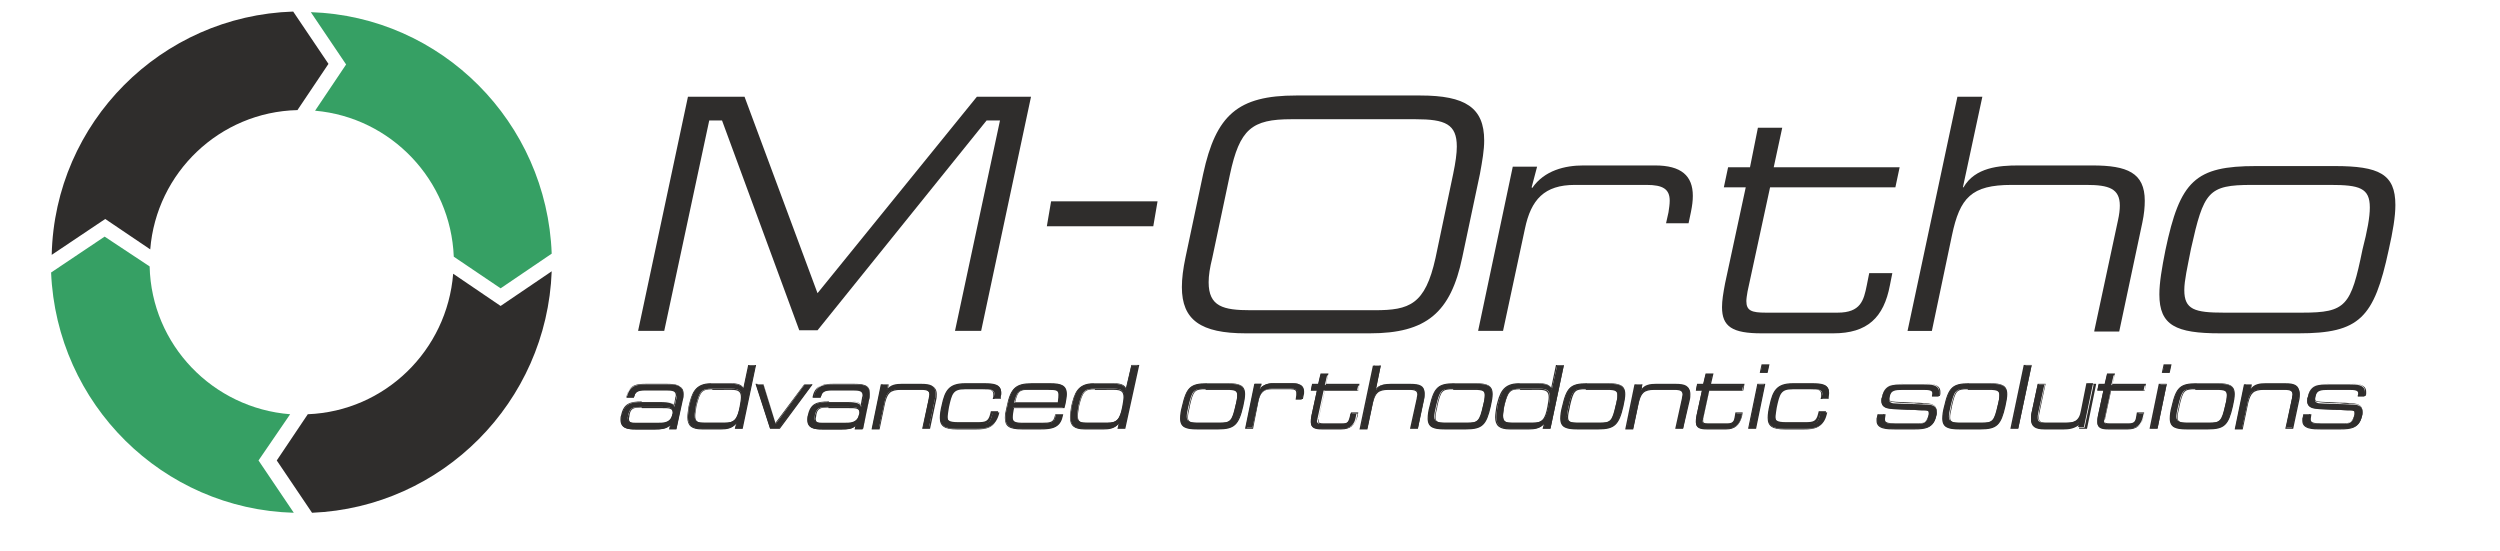<?xml version="1.0" encoding="utf-8"?>
<!-- Generator: Adobe Illustrator 22.0.1, SVG Export Plug-In . SVG Version: 6.00 Build 0)  -->
<svg version="1.1" id="Слой_1" xmlns="http://www.w3.org/2000/svg" xmlns:xlink="http://www.w3.org/1999/xlink" x="0px" y="0px"
	 width="411px" height="90.6px" viewBox="0 0 411 90.6" style="enable-background:new 0 0 411 90.6;" xml:space="preserve">
<style type="text/css">
	.st0{clip-path:url(#SVGID_2_);fill-rule:evenodd;clip-rule:evenodd;fill:#36A064;}
	.st1{clip-path:url(#SVGID_2_);fill-rule:evenodd;clip-rule:evenodd;fill:#2F2D2C;}
	.st2{clip-path:url(#SVGID_2_);fill:#2F2D2C;}
</style>
<g>
	<defs>
		<rect id="SVGID_1_" x="-15.8" y="-55.2" width="433.8" height="196.5"/>
	</defs>
	<clipPath id="SVGID_2_">
		<use xlink:href="#SVGID_1_"  style="overflow:visible;"/>
	</clipPath>
	<path class="st0" d="M47.7,68.1C35,67.1,24.9,56.7,24.6,43.8l-7.4-4.9l-8.8,5.9c0.9,21.6,18.3,38.9,39.9,39.5l-5.8-8.6L47.7,68.1z
		 M90.7,41.7l-8.4,5.7l-7.7-5.2c-0.5-12.6-10.3-22.9-22.8-24l5.1-7.6l-5.8-8.6C72.6,2.7,89.9,20.1,90.7,41.7"/>
	<path class="st1" d="M82.3,50.3L74.5,45c-1,12.6-11.2,22.6-23.9,23.1l-5.1,7.6l5.8,8.6c21.4-0.9,38.6-18.2,39.4-39.7L82.3,50.3z
		 M48.9,18.1c-12.8,0.3-23.2,10.3-24.2,22.9l-7.4-5l-8.8,5.9C9,20.1,26.5,2.6,48.2,1.9l5.8,8.6L48.9,18.1z"/>
	<path class="st2" d="M110.1,70.4l0.2-0.7l0,0c-0.6,0.8-1.7,0.9-2.6,0.9h-3.2c-1.4,0-2.4-0.2-2.4-1.5c0-0.2,0-0.4,0.1-0.7
		c0.4-2,1.5-2.3,3.3-2.3h3.2c0.7,0,2.1,0.1,2.1,0.7h0.1l0.3-1.3c0-0.2,0.1-0.4,0.1-0.5c0-0.8-0.6-0.9-1.7-0.9h-3.2
		c-0.9,0-1.9,0-2.1,1l-0.1,0.2h-1.1l0-0.1c0.4-1.9,1.7-2,3.3-2h3.2c1.6,0,2.7,0.1,2.7,1.6c0,0.2,0,0.5-0.1,0.8l-1,4.9H110.1z
		 M110.6,67.8c0-0.9-0.7-0.9-1.9-0.9h-0.1h-3.2c-1.3,0-1.8,0.1-2.1,1.2c0,0.2-0.1,0.4-0.1,0.6c0,0.8,0.6,0.8,1.6,0.8h3.2
		c1.1,0,2.2,0,2.5-1.3C110.6,68.1,110.6,67.9,110.6,67.8"/>
	<path class="st2" d="M107.7,70.6h-3.2c-1.2,0-2.5-0.1-2.5-1.6c0-0.2,0-0.5,0.1-0.7c0.4-2,1.5-2.3,3.4-2.3h3.2c1.2,0,2,0.2,2.1,0.6
		l0.2-1.1c0-0.2,0.1-0.3,0.1-0.5c0-0.7-0.5-0.8-1.6-0.8h-3.2c-0.9,0-1.8,0-2,0.9l-0.1,0.3H103l0-0.2c0.4-1.9,1.7-2,3.4-2h3.2
		c1.5,0,2.8,0.1,2.8,1.6c0,0.3,0,0.5-0.1,0.8l-1.1,5H110l0.1-0.6C109.5,70.6,108.5,70.6,107.7,70.6 M105.5,66.1
		c-1.9,0-2.8,0.3-3.2,2.2c-0.1,0.3-0.1,0.5-0.1,0.7c0,1.2,0.9,1.4,2.3,1.4h3.2c1,0,1.9-0.1,2.5-0.8l0.1-0.1l0.1,0.1l-0.2,0.7h0.9
		l1-4.9c0.1-0.3,0.1-0.6,0.1-0.8c0-1.4-1.2-1.5-2.7-1.5h-3.2c-1.6,0-2.8,0.1-3.2,1.9l0,0.1h1l0-0.2c0.2-1.1,1.3-1.1,2.2-1.1h3.2
		c1,0,1.8,0.1,1.8,1c0,0.2,0,0.3-0.1,0.5l-0.3,1.4h-0.2v-0.1c0-0.4-0.7-0.6-2-0.6H105.5z M108.1,69.7h-3.2c-1,0-1.7,0-1.7-0.9
		c0-0.2,0-0.3,0.1-0.6c0.3-1.2,0.8-1.3,2.2-1.3h3.3c1.1,0,2,0,2,1c0,0.1,0,0.3-0.1,0.4l0,0C110.3,69.7,109.1,69.7,108.1,69.7
		 M105.5,67c-1.3,0-1.8,0.1-2,1.2c0,0.3-0.1,0.5-0.1,0.6c0,0.7,0.4,0.8,1.5,0.8h3.2c1,0,2.1,0,2.4-1.3l0,0c0-0.2,0.1-0.3,0.1-0.4
		c0-0.8-0.6-0.8-1.8-0.8H105.5z"/>
	<path class="st2" d="M120.9,70.4l0.2-0.9l0,0c-0.6,0.9-1.6,1-2.5,1h-3.2c-1.8,0-2.3-0.7-2.3-1.9c0-0.5,0.1-1.1,0.2-1.8
		c0.5-2.2,1-3.7,3.6-3.7h3.2c0.8,0,2,0.1,2.1,1h0l0.9-4h1.1L122,70.4H120.9z M121.9,65.2c0-0.9-0.4-1.3-1.6-1.3h-3.2
		c-1.7,0-2.1,0.3-2.7,2.8c-0.1,0.7-0.2,1.2-0.2,1.6c0,1.1,0.5,1.2,1.7,1.2h3.2c1.7,0,2.1-0.6,2.6-2.8
		C121.8,66.2,121.9,65.7,121.9,65.2"/>
	<path class="st2" d="M118.6,70.6h-3.2c-1.7,0-2.4-0.6-2.4-2c0-0.5,0.1-1.1,0.2-1.8c0.5-2.1,1-3.8,3.7-3.8h3.2c0.5,0,1.8,0,2.1,0.8
		l0.8-3.8h1.3l-2.2,10.5h-1.3l0.2-0.8C120.3,70.5,119.4,70.6,118.6,70.6 M116.9,63.2c-2.6,0-3.1,1.6-3.6,3.6
		c-0.1,0.7-0.2,1.3-0.2,1.8c0,1.3,0.7,1.8,2.2,1.8h3.2c0.9,0,1.8-0.1,2.5-1l0.1-0.1l0.1,0.1l-0.2,0.9h0.9l2.2-10.2h-0.9l-0.9,4h-0.2
		l0-0.1c-0.1-0.6-0.7-0.9-2-0.9H116.9z M119.1,69.7h-3.2c-1.2,0-1.7-0.2-1.7-1.3c0-0.4,0.1-0.9,0.2-1.6c0.6-2.6,1.1-2.9,2.7-2.9h3.2
		c1.2,0,1.7,0.4,1.7,1.4c0,0.4-0.1,0.9-0.2,1.6C121.3,69.1,120.8,69.7,119.1,69.7 M117.1,64c-1.6,0-2,0.3-2.6,2.8
		c-0.1,0.7-0.2,1.2-0.2,1.6c0,1,0.5,1.1,1.6,1.1h3.2c1.6,0,2.1-0.5,2.5-2.7c0.1-0.6,0.2-1.1,0.2-1.5c0-0.9-0.4-1.2-1.5-1.2H117.1z"
		/>
	<polygon class="st2" points="128.1,70.4 126.6,70.4 124.3,63.2 125.5,63.2 127.5,69.6 127.6,69.6 132.3,63.2 133.5,63.2 	"/>
	<path class="st2" d="M128.2,70.5h-1.6l-2.4-7.4h1.3l0,0.1l2,6.3l4.7-6.3h1.4L128.2,70.5z M126.7,70.3h1.4l5.2-7.1h-1l-4.7,6.4h-0.1
		l0-0.1l-2-6.4h-1L126.7,70.3z"/>
	<path class="st2" d="M140.8,70.4l0.2-0.7l0,0c-0.6,0.8-1.7,0.9-2.6,0.9h-3.2c-1.4,0-2.4-0.2-2.4-1.5c0-0.2,0-0.4,0.1-0.7
		c0.4-2,1.5-2.3,3.3-2.3h3.2c0.7,0,2.1,0.1,2.1,0.7h0.1l0.3-1.3c0-0.2,0.1-0.4,0.1-0.5c0-0.8-0.6-0.9-1.7-0.9h-3.2
		c-0.9,0-1.9,0-2.1,1l-0.1,0.2h-1.1l0-0.1c0.4-1.9,1.7-2,3.3-2h3.2c1.6,0,2.7,0.1,2.7,1.6c0,0.2,0,0.5-0.1,0.8l-1,4.9H140.8z
		 M141.3,67.8c0-0.9-0.7-0.9-1.9-0.9h-0.1h-3.2c-1.3,0-1.8,0.1-2.1,1.2c0,0.2-0.1,0.4-0.1,0.6c0,0.8,0.6,0.8,1.6,0.8h3.2
		c1.1,0,2.2,0,2.5-1.3C141.3,68.1,141.3,67.9,141.3,67.8"/>
	<path class="st2" d="M138.4,70.6h-3.2c-1.2,0-2.5-0.1-2.5-1.6c0-0.2,0-0.5,0.1-0.7c0.4-2,1.5-2.3,3.4-2.3h3.2c1.2,0,2,0.2,2.1,0.6
		l0.2-1.1c0-0.2,0.1-0.3,0.1-0.5c0-0.7-0.5-0.8-1.6-0.8h-3.2c-0.9,0-1.8,0-2,0.9l-0.1,0.3h-1.3l0-0.2c0.4-1.9,1.7-2,3.4-2h3.2
		c1.5,0,2.8,0.1,2.8,1.6c0,0.3,0,0.5-0.1,0.8l-1.1,5h-1.3l0.1-0.6C140.2,70.6,139.2,70.6,138.4,70.6 M136.3,66.1
		c-1.9,0-2.8,0.3-3.2,2.2c-0.1,0.3-0.1,0.5-0.1,0.7c0,1.2,0.9,1.4,2.3,1.4h3.2c1,0,1.9-0.1,2.5-0.8l0.1-0.1l0.1,0.1l-0.2,0.7h0.9
		l1-4.9c0.1-0.3,0.1-0.6,0.1-0.8c0-1.4-1.2-1.5-2.7-1.5h-3.2c-1.6,0-2.8,0.1-3.2,1.9l0,0.1h1l0-0.2c0.2-1.1,1.3-1.1,2.2-1.1h3.2
		c1,0,1.8,0.1,1.8,1c0,0.2,0,0.3-0.1,0.5l-0.3,1.4h-0.2v-0.1c0-0.4-0.7-0.6-2-0.6H136.3z M138.8,69.7h-3.2c-1,0-1.7,0-1.7-0.9
		c0-0.2,0-0.3,0.1-0.6c0.3-1.2,0.8-1.3,2.2-1.3h3.3c1.1,0,2,0,2,1c0,0.1,0,0.3-0.1,0.4l0,0C141,69.7,139.8,69.7,138.8,69.7
		 M136.2,67c-1.3,0-1.8,0.1-2,1.2c0,0.3-0.1,0.5-0.1,0.6c0,0.7,0.4,0.8,1.5,0.8h3.2c1,0,2.1,0,2.4-1.3l0,0c0-0.2,0.1-0.3,0.1-0.4
		c0-0.8-0.6-0.8-1.8-0.8H136.2z"/>
	<path class="st2" d="M151.7,70.4l1-4.9c0-0.3,0.1-0.5,0.1-0.6c0-0.8-0.5-0.9-1.5-0.9h-3.3c-1.8,0-2.3,0.6-2.6,2.2l-0.9,4.2h-1.1
		l1.5-7.2h1.1l-0.2,0.9h0c0.5-0.9,1.6-1,2.4-1h3.3c1.5,0,2.3,0.3,2.3,1.6c0,0.3,0,0.6-0.1,0.9l-1,4.8H151.7z"/>
	<path class="st2" d="M152.9,70.5h-1.3l1.1-5c0-0.2,0.1-0.4,0.1-0.6c0-0.6-0.3-0.8-1.4-0.8h-3.3c-1.8,0-2.2,0.6-2.6,2.2l-0.9,4.3
		h-1.3l0-0.1l1.5-7.3h1.3l-0.1,0.7c0.6-0.6,1.5-0.7,2.3-0.7h3.3c1.4,0,2.4,0.3,2.4,1.6c0,0.3,0,0.6-0.1,1L152.9,70.5z M151.8,70.3
		h0.9l1-4.7c0.1-0.3,0.1-0.6,0.1-0.9c0-1.1-0.6-1.5-2.2-1.5h-3.3c-0.9,0-1.9,0.1-2.4,0.9l0,0h-0.1l0-0.1l0.2-0.8h-0.9l-1.5,7.1h0.9
		l0.9-4.1c0.3-1.6,0.8-2.3,2.7-2.3h3.3c1,0,1.6,0.2,1.6,1c0,0.2,0,0.4-0.1,0.6L151.8,70.3z"/>
	<path class="st2" d="M160.5,70.5h-3.2c-2.1,0-2.7-0.6-2.7-1.8c0-0.6,0.1-1.2,0.3-2.1c0.5-2.4,1.2-3.5,3.8-3.5h3.2
		c1.5,0,2.7,0.1,2.7,1.5c0,0.2,0,0.4-0.1,0.7l0,0.2h-1.1l0-0.2c0-0.2,0.1-0.4,0.1-0.5c0-0.8-0.7-0.8-1.7-0.8h-3.2
		c-1.9,0-2.1,0.7-2.6,3c-0.1,0.7-0.2,1.2-0.2,1.6c0,0.8,0.4,1.1,1.9,1.1h3.2c1.4,0,1.9-0.1,2.2-1.5l0.1-0.4h1.1l-0.1,0.4
		C163.6,70.2,162.2,70.5,160.5,70.5"/>
	<path class="st2" d="M160.5,70.6h-3.2c-2,0-2.8-0.5-2.8-1.9c0-0.6,0.1-1.3,0.3-2.1c0.5-2.4,1.2-3.6,3.8-3.6h3.2
		c1.5,0,2.8,0.1,2.8,1.6c0,0.2,0,0.4-0.1,0.7l0,0.3h-1.3l0.1-0.4c0-0.1,0-0.3,0-0.4c0-0.7-0.5-0.8-1.7-0.8h-3.2
		c-1.8,0-2,0.6-2.5,2.9c-0.1,0.6-0.2,1.2-0.2,1.5c0,0.7,0.3,1,1.8,1h3.2c1.3,0,1.8-0.1,2.1-1.4l0.1-0.4h1.2l-0.1,0.5
		C163.7,70.4,162.1,70.6,160.5,70.6 M158.7,63.2c-2.5,0-3.2,1.1-3.7,3.5c-0.2,0.8-0.3,1.5-0.3,2.1c0,1.2,0.7,1.7,2.6,1.7h3.2
		c1.9,0,3.1-0.4,3.5-2.2l0.1-0.3h-0.9l-0.1,0.3c-0.3,1.4-0.9,1.5-2.3,1.5h-3.2c-1.5,0-2-0.3-2-1.2c0-0.4,0.1-0.9,0.2-1.6
		c0.5-2.3,0.6-3,2.7-3h3.2c1,0,1.8,0,1.8,0.9c0,0.1,0,0.3,0,0.4l0,0.2h0.9l0-0.1c0.1-0.3,0.1-0.5,0.1-0.7c0-1.2-0.9-1.5-2.7-1.5
		H158.7z"/>
	<path class="st2" d="M171.1,70.5H168c-2,0-2.7-0.5-2.7-1.8c0-0.5,0.1-1.1,0.3-1.9c0.6-3,1.4-3.7,4-3.7h3.1c1.8,0,2.6,0.3,2.6,1.7
		c0,0.4-0.1,0.9-0.2,1.5l-0.2,0.7h-8.3c-0.1,0.7-0.2,1.2-0.2,1.6c0,0.8,0.5,1,1.8,1h3.1c1.5,0,2-0.1,2.2-1.1l0.1-0.3h1.1l-0.1,0.3
		C174.2,70.4,172.7,70.5,171.1,70.5 M174.1,64.9c0-0.8-0.4-0.9-1.7-0.9h-3.1c-2,0-2.1,0.5-2.6,2.2h7.2
		C174.1,65.6,174.1,65.2,174.1,64.9"/>
	<path class="st2" d="M171.1,70.6H168c-2.1,0-2.8-0.5-2.8-1.9c0-0.5,0.1-1.1,0.3-1.9c0.6-3,1.5-3.8,4.1-3.8h3.1
		c1.7,0,2.7,0.3,2.7,1.8c0,0.4-0.1,0.9-0.2,1.5l-0.2,0.8h-8.3c-0.1,0.6-0.2,1.1-0.2,1.5c0,0.7,0.3,0.9,1.7,0.9h3.1
		c1.4,0,1.9-0.1,2.1-1.1l0.1-0.3h1.3l-0.1,0.4C174.3,70.4,172.8,70.6,171.1,70.6 M169.6,63.2c-2.6,0-3.3,0.7-4,3.6
		c-0.1,0.8-0.3,1.4-0.3,1.9c0,1.3,0.7,1.7,2.6,1.7h3.1c1.7,0,3-0.1,3.4-1.9l0-0.2h-0.9l0,0.2c-0.2,1.1-0.8,1.2-2.3,1.2h-3.1
		c-1.3,0-1.9-0.1-1.9-1c0-0.4,0.1-0.9,0.2-1.6l0-0.1h8.3l0.1-0.7c0.1-0.7,0.2-1.1,0.2-1.5c0-1.2-0.6-1.6-2.5-1.6H169.6z M174.1,66.2
		h-7.3l0-0.1c0.4-1.7,0.7-2.2,2.7-2.2h3.1c1.2,0,1.7,0,1.7,1C174.2,65.1,174.2,65.5,174.1,66.2L174.1,66.2z M166.9,66.1h7
		c0.1-0.6,0.1-0.9,0.1-1.2c0-0.7-0.3-0.8-1.6-0.8h-3.1C167.5,64,167.3,64.5,166.9,66.1"/>
	<path class="st2" d="M183.8,70.4l0.2-0.9l0,0c-0.6,0.9-1.6,1-2.5,1h-3.2c-1.8,0-2.3-0.7-2.3-1.9c0-0.5,0.1-1.1,0.2-1.8
		c0.5-2.2,1-3.7,3.6-3.7h3.2c0.8,0,2,0.1,2.1,1h0l0.9-4h1.1l-2.2,10.3H183.8z M184.8,65.2c0-0.9-0.4-1.3-1.6-1.3H180
		c-1.7,0-2.1,0.3-2.7,2.8c-0.1,0.7-0.2,1.2-0.2,1.6c0,1.1,0.5,1.2,1.7,1.2h3.2c1.7,0,2.1-0.6,2.6-2.8
		C184.7,66.2,184.8,65.7,184.8,65.2"/>
	<path class="st2" d="M181.5,70.6h-3.2c-1.7,0-2.4-0.6-2.4-2c0-0.5,0.1-1.1,0.2-1.8c0.5-2.1,1-3.8,3.7-3.8h3.2c0.5,0,1.8,0,2.1,0.8
		L186,60h1.3L185,70.5h-1.3l0.2-0.8C183.2,70.5,182.3,70.6,181.5,70.6 M179.8,63.2c-2.6,0-3.1,1.6-3.6,3.6c-0.1,0.7-0.2,1.3-0.2,1.8
		c0,1.3,0.7,1.8,2.2,1.8h3.2c0.9,0,1.8-0.1,2.5-1l0.1-0.1l0.1,0.1l-0.2,0.9h0.9l2.2-10.2h-0.9l-0.9,4h-0.2l0-0.1
		c-0.1-0.6-0.7-0.9-2-0.9H179.8z M182,69.7h-3.2c-1.2,0-1.7-0.2-1.7-1.3c0-0.4,0.1-0.9,0.2-1.6c0.6-2.6,1.1-2.9,2.7-2.9h3.2
		c1.2,0,1.7,0.4,1.7,1.4c0,0.4-0.1,0.9-0.2,1.6C184.2,69.1,183.7,69.7,182,69.7 M180,64c-1.6,0-2,0.3-2.6,2.8
		c-0.1,0.7-0.2,1.2-0.2,1.6c0,1,0.5,1.1,1.6,1.1h3.2c1.6,0,2.1-0.5,2.5-2.7c0.1-0.6,0.2-1.1,0.2-1.5c0-0.9-0.4-1.2-1.5-1.2H180z"/>
	<path class="st2" d="M200.3,70.5h-3.5c-2,0-2.7-0.3-2.7-1.7c0-0.5,0.1-1.1,0.3-2c0.7-3.1,1.3-3.7,4-3.7h3.5c2,0,2.7,0.3,2.7,1.7
		c0,0.5-0.1,1.2-0.3,2C203.6,69.8,202.9,70.5,200.3,70.5 M203.4,64.9c0-0.8-0.5-1-1.8-1h-3.5c-1.9,0-2.1,0.3-2.7,2.8
		c-0.2,0.8-0.3,1.4-0.3,1.8c0,0.8,0.5,1,1.8,1h3.5c1.9,0,2.1-0.3,2.7-2.8C203.3,66,203.4,65.4,203.4,64.9"/>
	<path class="st2" d="M200.3,70.6h-3.5c-1.8,0-2.8-0.3-2.8-1.8c0-0.6,0.1-1.3,0.3-2c0.7-3.1,1.4-3.8,4.1-3.8h3.5
		c1.8,0,2.8,0.3,2.8,1.8c0,0.5-0.1,1.1-0.3,2C203.7,69.9,202.9,70.6,200.3,70.6 M198.4,63.2c-2.6,0-3.3,0.6-3.9,3.6
		c-0.1,0.7-0.3,1.4-0.3,1.9c0,1.3,0.6,1.6,2.6,1.6h3.5c2.6,0,3.3-0.6,3.9-3.6c0.2-0.9,0.3-1.5,0.3-2c0-1.3-0.6-1.6-2.6-1.6H198.4z
		 M200.4,69.7H197c-1.2,0-1.8-0.1-1.8-1.1c0-0.4,0.1-1,0.3-1.8l0-0.1c0.6-2.5,0.8-2.9,2.8-2.9h3.5c1.2,0,1.8,0.1,1.8,1.1
		c0,0.4-0.1,1-0.3,1.9C202.7,69.3,202.5,69.7,200.4,69.7 M198.2,64c-1.8,0-2,0.2-2.6,2.8l0,0.1c-0.2,0.8-0.3,1.3-0.3,1.7
		c0,0.7,0.3,0.9,1.7,0.9h3.5c1.8,0,2.1-0.2,2.6-2.7c0.2-0.8,0.3-1.4,0.3-1.8c0-0.7-0.3-0.9-1.7-0.9H198.2z"/>
	<path class="st2" d="M213.1,65.6l0.1-0.5c0-0.2,0.1-0.4,0.1-0.5c0-0.5-0.3-0.7-1-0.7h-3.2c-1.4,0-1.9,0.7-2.2,1.9l-1,4.5h-1.1
		l1.5-7.2h1.1l-0.3,0.9l0,0c0.5-0.8,1.4-1,2.3-1h3.2c1.1,0,1.7,0.4,1.7,1.4c0,0.2,0,0.4-0.1,0.7l-0.1,0.5H213.1z"/>
	<path class="st2" d="M206,70.5h-1.3l0-0.1l1.5-7.3h1.2l-0.2,0.7c0.5-0.5,1.2-0.8,2.1-0.8h3.2c1.2,0,1.7,0.5,1.7,1.4
		c0,0.2,0,0.4-0.1,0.7l-0.1,0.6H213l0.1-0.7c0-0.2,0-0.3,0-0.4c0-0.4-0.2-0.6-0.9-0.6h-3.2c-1.2,0-1.8,0.5-2.1,1.9L206,70.5z
		 M205,70.3h0.9l0.9-4.4c0.3-1.4,1-2,2.3-2h3.2c0.6,0,1.1,0.1,1.1,0.8c0,0.1,0,0.3,0,0.4l0,0.1l-0.1,0.4h0.9l0.1-0.5
		c0.1-0.3,0.1-0.5,0.1-0.7c0-0.9-0.5-1.3-1.6-1.3h-3.2c-1,0-1.8,0.3-2.2,1l0,0.1l-0.2-0.1l0.2-0.9h-0.9L205,70.3z"/>
	<path class="st2" d="M220.5,70.5h-3.2c-1.3,0-1.8-0.3-1.8-1.1c0-0.3,0-0.6,0.1-1l0.9-4.2h-1l0.2-0.9h1l0.4-1.7h1.1l-0.4,1.7h5.5
		l-0.2,0.9h-5.5l-1,4.6c0,0.2-0.1,0.3-0.1,0.4c0,0.4,0.3,0.5,0.9,0.5h3.2c1,0,1.1-0.5,1.3-1.2l0.1-0.5h1l-0.1,0.5
		C222.7,69.8,222,70.5,220.5,70.5"/>
	<path class="st2" d="M220.5,70.6h-3.2c-1.1,0-1.8-0.2-1.8-1.2c0-0.3,0-0.6,0.1-1.1l0.9-4.1h-1l0.2-1.1h1l0.4-1.7h1.3l-0.4,1.7h5.5
		l-0.2,1.1h-5.5l-1,4.6c0,0.1,0,0.3,0,0.4c0,0.3,0.1,0.4,0.8,0.4h3.2c1,0,1.1-0.5,1.2-1.2l0.1-0.6h1.2l-0.1,0.6
		C222.8,69.9,222,70.6,220.5,70.6 M215.8,64h1l-0.9,4.3c-0.1,0.4-0.1,0.7-0.1,1c0,0.8,0.4,1.1,1.7,1.1h3.2c1.4,0,2.2-0.6,2.4-2
		l0.1-0.4h-0.9l-0.1,0.5c-0.1,0.7-0.3,1.3-1.4,1.3h-3.2c-0.6,0-0.9-0.1-0.9-0.6c0-0.1,0-0.2,0.1-0.4l0-0.1l1-4.6h5.5l0.1-0.7h-5.5
		l0.4-1.7h-0.9l-0.4,1.7h-1L215.8,64z"/>
	<path class="st2" d="M232,70.4l1-4.9c0-0.3,0.1-0.5,0.1-0.6c0-0.8-0.5-0.9-1.5-0.9h-3.3c-1.8,0-2.3,0.6-2.6,2.2l-0.9,4.2h-1.1
		l2.2-10.3h1.1l-0.8,4h0c0.5-0.9,1.6-1,2.4-1h3.3c1.5,0,2.3,0.3,2.3,1.5c0,0.3,0,0.6-0.1,1l-1,4.8H232z"/>
	<path class="st2" d="M233.1,70.5h-1.3l1.1-5c0-0.2,0.1-0.4,0.1-0.6c0-0.6-0.3-0.8-1.4-0.8h-3.3c-1.8,0-2.2,0.6-2.6,2.2l-0.9,4.3
		h-1.3l2.2-10.5h1.3l-0.8,3.8c0.6-0.7,1.5-0.7,2.3-0.7h3.3c1.4,0,2.4,0.3,2.4,1.6c0,0.3,0,0.6-0.1,1L233.1,70.5z M232.1,70.3h0.9
		l1-4.7c0.1-0.3,0.1-0.6,0.1-0.9c0-1.1-0.6-1.5-2.2-1.5h-3.3c-0.9,0-1.9,0.1-2.4,0.9l0,0h-0.2l0.8-4H226l-2.2,10.2h0.9l0.9-4.1
		c0.4-1.8,1-2.3,2.7-2.3h3.3c1,0,1.6,0.2,1.6,1c0,0.2,0,0.4-0.1,0.7L232.1,70.3z"/>
	<path class="st2" d="M241,70.5h-3.5c-2,0-2.7-0.3-2.7-1.7c0-0.5,0.1-1.1,0.3-2c0.7-3.1,1.3-3.7,4-3.7h3.5c2,0,2.7,0.3,2.7,1.7
		c0,0.5-0.1,1.2-0.3,2C244.3,69.8,243.7,70.5,241,70.5 M244.1,64.9c0-0.8-0.5-1-1.8-1h-3.5c-1.9,0-2.1,0.3-2.7,2.8
		c-0.2,0.8-0.3,1.4-0.3,1.8c0,0.8,0.5,1,1.8,1h3.5c1.9,0,2.1-0.3,2.7-2.8C244,66,244.1,65.4,244.1,64.9"/>
	<path class="st2" d="M241,70.6h-3.5c-1.8,0-2.8-0.3-2.8-1.8c0-0.6,0.1-1.3,0.3-2c0.7-3.1,1.4-3.8,4.1-3.8h3.5
		c1.8,0,2.8,0.3,2.8,1.8c0,0.5-0.1,1.1-0.3,2C244.4,69.9,243.7,70.6,241,70.6 M239.1,63.2c-2.6,0-3.3,0.6-3.9,3.6
		c-0.1,0.7-0.3,1.4-0.3,1.9c0,1.3,0.6,1.6,2.6,1.6h3.5c2.6,0,3.3-0.6,3.9-3.6c0.2-0.9,0.3-1.5,0.3-2c0-1.3-0.6-1.6-2.6-1.6H239.1z
		 M241.2,69.7h-3.5c-1.2,0-1.8-0.1-1.8-1.1c0-0.4,0.1-1,0.3-1.8l0-0.1c0.6-2.5,0.8-2.9,2.8-2.9h3.5c1.2,0,1.8,0.1,1.8,1.1
		c0,0.4-0.1,1-0.3,1.9C243.4,69.3,243.2,69.7,241.2,69.7 M238.9,64c-1.8,0-2,0.2-2.6,2.8l0,0.1c-0.2,0.8-0.3,1.3-0.3,1.7
		c0,0.7,0.3,0.9,1.7,0.9h3.5c1.8,0,2.1-0.2,2.6-2.7c0.2-0.8,0.3-1.4,0.3-1.8c0-0.7-0.3-0.9-1.7-0.9H238.9z"/>
	<path class="st2" d="M253.8,70.4l0.2-0.9l0,0c-0.6,0.9-1.6,1-2.5,1h-3.2c-1.8,0-2.3-0.7-2.3-1.9c0-0.5,0.1-1.1,0.2-1.8
		c0.5-2.2,1-3.7,3.6-3.7h3.2c0.8,0,2,0.1,2.1,1h0l0.9-4h1.1l-2.2,10.3H253.8z M254.8,65.2c0-0.9-0.4-1.3-1.6-1.3h-3.2
		c-1.7,0-2.1,0.3-2.7,2.8c-0.1,0.7-0.2,1.2-0.2,1.6c0,1.1,0.5,1.2,1.7,1.2h3.2c1.7,0,2.1-0.6,2.6-2.8
		C254.7,66.2,254.8,65.7,254.8,65.2"/>
	<path class="st2" d="M251.4,70.6h-3.2c-1.7,0-2.4-0.6-2.4-2c0-0.5,0.1-1.1,0.2-1.8c0.5-2.1,1-3.8,3.7-3.8h3.2c0.5,0,1.8,0,2.1,0.8
		l0.8-3.8h1.3l-2.2,10.5h-1.3l0.2-0.8C253.2,70.5,252.2,70.6,251.4,70.6 M249.8,63.2c-2.6,0-3.1,1.6-3.6,3.6
		c-0.1,0.7-0.2,1.3-0.2,1.8c0,1.3,0.7,1.8,2.2,1.8h3.2c0.9,0,1.8-0.1,2.5-1l0.1-0.1l0.1,0.1l-0.2,0.9h0.9l2.2-10.2H256l-0.9,4H255
		l0-0.1c-0.1-0.6-0.7-0.9-2-0.9H249.8z M251.9,69.7h-3.2c-1.2,0-1.7-0.2-1.7-1.3c0-0.4,0.1-0.9,0.2-1.6c0.6-2.6,1.1-2.9,2.7-2.9h3.2
		c1.2,0,1.7,0.4,1.7,1.4c0,0.4-0.1,0.9-0.2,1.6C254.1,69.1,253.6,69.7,251.9,69.7 M249.9,64c-1.6,0-2,0.3-2.6,2.8
		c-0.1,0.7-0.2,1.2-0.2,1.6c0,1,0.5,1.1,1.6,1.1h3.2c1.6,0,2.1-0.5,2.5-2.7c0.1-0.6,0.2-1.1,0.2-1.5c0-0.9-0.4-1.2-1.5-1.2H249.9z"
		/>
	<path class="st2" d="M262.8,70.5h-3.5c-2,0-2.7-0.3-2.7-1.7c0-0.5,0.1-1.1,0.3-2c0.7-3.1,1.3-3.7,4-3.7h3.5c2,0,2.7,0.3,2.7,1.7
		c0,0.5-0.1,1.2-0.3,2C266.1,69.8,265.4,70.5,262.8,70.5 M265.9,64.9c0-0.8-0.5-1-1.8-1h-3.5c-1.9,0-2.1,0.3-2.7,2.8
		c-0.2,0.8-0.3,1.4-0.3,1.8c0,0.8,0.5,1,1.8,1h3.5c1.9,0,2.1-0.3,2.7-2.8C265.8,66,265.9,65.4,265.9,64.9"/>
	<path class="st2" d="M262.8,70.6h-3.5c-1.8,0-2.8-0.3-2.8-1.8c0-0.6,0.1-1.3,0.3-2c0.7-3.1,1.4-3.8,4.1-3.8h3.5
		c1.8,0,2.8,0.3,2.8,1.8c0,0.5-0.1,1.1-0.3,2C266.2,69.9,265.4,70.6,262.8,70.6 M260.9,63.2c-2.6,0-3.3,0.6-3.9,3.6
		c-0.1,0.7-0.3,1.4-0.3,1.9c0,1.3,0.6,1.6,2.6,1.6h3.5c2.6,0,3.3-0.6,3.9-3.6c0.2-0.9,0.3-1.5,0.3-2c0-1.3-0.6-1.6-2.6-1.6H260.9z
		 M262.9,69.7h-3.5c-1.2,0-1.8-0.1-1.8-1.1c0-0.4,0.1-1,0.3-1.8l0-0.1c0.6-2.5,0.8-2.9,2.8-2.9h3.5c1.2,0,1.8,0.1,1.8,1.1
		c0,0.4-0.1,1-0.3,1.9C265.2,69.3,265,69.7,262.9,69.7 M260.7,64c-1.8,0-2,0.2-2.6,2.8l0,0.1c-0.2,0.8-0.3,1.3-0.3,1.7
		c0,0.7,0.3,0.9,1.7,0.9h3.5c1.8,0,2.1-0.2,2.6-2.7c0.2-0.8,0.3-1.4,0.3-1.8c0-0.7-0.3-0.9-1.7-0.9H260.7z"/>
	<path class="st2" d="M275.6,70.4l1-4.9c0-0.3,0.1-0.5,0.1-0.6c0-0.8-0.5-0.9-1.5-0.9H272c-1.8,0-2.3,0.6-2.6,2.2l-0.9,4.2h-1.1
		l1.5-7.2h1.1l-0.2,0.9h0c0.5-0.9,1.6-1,2.4-1h3.3c1.5,0,2.3,0.3,2.3,1.6c0,0.3,0,0.6-0.1,0.9l-1,4.8H275.6z"/>
	<path class="st2" d="M276.7,70.5h-1.3l1.1-5c0-0.2,0.1-0.4,0.1-0.6c0-0.6-0.3-0.8-1.4-0.8H272c-1.8,0-2.2,0.6-2.6,2.2l-0.9,4.3
		h-1.3l0-0.1l1.5-7.3h1.3l-0.1,0.7c0.6-0.6,1.5-0.7,2.3-0.7h3.3c1.4,0,2.4,0.3,2.4,1.6c0,0.3,0,0.6-0.1,1L276.7,70.5z M275.7,70.3
		h0.9l1-4.7c0.1-0.3,0.1-0.6,0.1-0.9c0-1.1-0.6-1.5-2.2-1.5h-3.3c-0.9,0-1.9,0.1-2.4,0.9l0,0h-0.1l0-0.1l0.2-0.8h-0.9l-1.5,7.1h0.9
		l0.9-4.1c0.3-1.6,0.8-2.3,2.7-2.3h3.3c1,0,1.6,0.2,1.6,1c0,0.2,0,0.4-0.1,0.6L275.7,70.3z"/>
	<path class="st2" d="M283.8,70.5h-3.2c-1.3,0-1.8-0.3-1.8-1.1c0-0.3,0-0.6,0.1-1l0.9-4.2h-1l0.2-0.9h1l0.4-1.7h1.1l-0.4,1.7h5.5
		l-0.2,0.9H281l-1,4.6c0,0.2-0.1,0.3-0.1,0.4c0,0.4,0.3,0.5,0.9,0.5h3.2c1,0,1.1-0.5,1.3-1.2l0.1-0.5h1l-0.1,0.5
		C286,69.8,285.2,70.5,283.8,70.5"/>
	<path class="st2" d="M283.8,70.6h-3.2c-1.1,0-1.8-0.2-1.8-1.2c0-0.3,0-0.6,0.1-1.1l0.9-4.1h-1l0.2-1.1h1l0.4-1.7h1.3l-0.4,1.7h5.5
		l-0.2,1.1H281l-1,4.6c0,0.1,0,0.3,0,0.4c0,0.3,0.1,0.4,0.8,0.4h3.2c1,0,1.1-0.5,1.2-1.2l0.1-0.6h1.2l-0.1,0.6
		C286,69.9,285.2,70.6,283.8,70.6 M279,64h1l-0.9,4.3c-0.1,0.4-0.1,0.7-0.1,1c0,0.8,0.4,1.1,1.7,1.1h3.2c1.4,0,2.1-0.6,2.4-2
		l0.1-0.4h-0.9l-0.1,0.5c-0.1,0.7-0.3,1.3-1.4,1.3h-3.2c-0.6,0-0.9-0.1-0.9-0.6c0-0.1,0-0.2,0.1-0.4l0-0.1l1-4.6h5.5l0.1-0.7H281
		l0.4-1.7h-0.9l-0.4,1.7h-1L279,64z"/>
	<path class="st2" d="M287.5,70.4l1.5-7.2h1.1l-1.5,7.2H287.5z M289.4,61.3l0.3-1.2h1.1l-0.3,1.2H289.4z"/>
	<path class="st2" d="M288.7,70.5h-1.3l0-0.1l1.5-7.3h1.3l0,0.1L288.7,70.5z M287.6,70.3h0.9l1.5-7.1h-0.9L287.6,70.3z M290.6,61.3
		h-1.3l0.3-1.4h1.3L290.6,61.3z M289.5,61.2h0.9l0.2-1h-0.9L289.5,61.2z"/>
	<path class="st2" d="M296.6,70.5h-3.2c-2.1,0-2.7-0.6-2.7-1.8c0-0.6,0.1-1.2,0.3-2.1c0.5-2.4,1.2-3.5,3.8-3.5h3.2
		c1.5,0,2.7,0.1,2.7,1.5c0,0.2,0,0.4-0.1,0.7l0,0.2h-1.1l0-0.2c0-0.2,0.1-0.4,0.1-0.5c0-0.8-0.7-0.8-1.7-0.8h-3.2
		c-1.9,0-2.1,0.7-2.6,3c-0.1,0.7-0.2,1.2-0.2,1.6c0,0.8,0.4,1.1,1.9,1.1h3.2c1.4,0,1.9-0.1,2.2-1.5l0.1-0.4h1.1l-0.1,0.4
		C299.8,70.2,298.4,70.5,296.6,70.5"/>
	<path class="st2" d="M296.6,70.6h-3.2c-2,0-2.8-0.5-2.8-1.9c0-0.6,0.1-1.3,0.3-2.1c0.5-2.4,1.2-3.6,3.8-3.6h3.2
		c1.5,0,2.8,0.1,2.8,1.6c0,0.2,0,0.4-0.1,0.7l0,0.3h-1.3l0.1-0.4c0-0.1,0-0.3,0-0.4c0-0.7-0.5-0.8-1.7-0.8h-3.2
		c-1.8,0-2,0.6-2.5,2.9c-0.1,0.6-0.2,1.2-0.2,1.5c0,0.7,0.3,1,1.8,1h3.2c1.3,0,1.8-0.1,2.1-1.4l0.1-0.4h1.2l-0.1,0.5
		C299.8,70.4,298.2,70.6,296.6,70.6 M294.8,63.2c-2.5,0-3.2,1.1-3.7,3.5c-0.2,0.8-0.3,1.5-0.3,2.1c0,1.2,0.7,1.7,2.6,1.7h3.2
		c1.9,0,3.1-0.4,3.5-2.2l0.1-0.3h-0.9l-0.1,0.3c-0.3,1.4-0.9,1.5-2.3,1.5h-3.2c-1.5,0-2-0.3-2-1.2c0-0.4,0.1-0.9,0.2-1.6
		c0.5-2.3,0.6-3,2.7-3h3.2c1,0,1.8,0,1.8,0.9c0,0.1,0,0.3,0,0.4l0,0.2h0.9l0-0.1c0.1-0.3,0.1-0.5,0.1-0.7c0-1.2-0.9-1.5-2.7-1.5
		H294.8z"/>
	<path class="st2" d="M314.8,70.5h-3.3c-1.4,0-2.9-0.1-2.9-1.3c0-0.1,0-0.3,0-0.4l0.1-0.7h1.1l-0.1,0.6c0,0.1,0,0.2,0,0.3
		c0,0.5,0.5,0.7,1.9,0.7h3.3h0.3c0.7,0,1.6-0.1,1.8-1.2c0.1-0.2,0.1-0.4,0.1-0.5c0-0.5-0.3-0.6-0.7-0.6c-0.7-0.1-5.1-0.1-5.9-0.3
		c-0.7-0.1-1.2-0.4-1.2-1.2c0-0.2,0-0.4,0.1-0.6c0.4-2.1,1.7-2.1,3.6-2.1h3.3c1.1,0,2.5,0,2.5,1.3c0,0.1,0,0.3,0,0.4l-0.1,0.3h-1.1
		l0.1-0.3c0-0.1,0-0.2,0-0.2c0-0.5-0.5-0.6-1.5-0.6h-3.3c-1.4,0-2,0.1-2.2,1c-0.1,0.3-0.1,0.5-0.1,0.6c0,0.4,0.2,0.5,0.6,0.6
		c0.9,0.1,3.7,0.1,5.2,0.2c1.1,0,2,0.1,2,1.3c0,0.2,0,0.4-0.1,0.7C317.8,70.4,316.4,70.5,314.8,70.5"/>
	<path class="st2" d="M314.8,70.6h-3.3c-1.2,0-3,0-3-1.4c0-0.1,0-0.3,0-0.4l0.2-0.7h1.3l-0.1,0.7c0,0.1,0,0.2,0,0.2
		c0,0.4,0.3,0.6,1.8,0.6h3.6c0.7,0,1.5-0.1,1.8-1.1c0.1-0.2,0.1-0.4,0.1-0.5c0-0.4-0.2-0.5-0.7-0.5c-0.2,0-0.9,0-1.7-0.1
		c-1.6,0-3.6-0.1-4.2-0.2c-0.7-0.1-1.3-0.4-1.3-1.3c0-0.2,0-0.4,0.1-0.6c0.5-2.2,1.8-2.2,3.7-2.2h3.3c1,0,2.6,0,2.6,1.3
		c0,0.1,0,0.3,0,0.4l-0.1,0.3h-1.3l0.1-0.4c0-0.1,0-0.1,0-0.2c0-0.4-0.3-0.5-1.5-0.5h-3.3c-1.4,0-2,0.1-2.2,0.9
		c-0.1,0.3-0.1,0.5-0.1,0.6c0,0.4,0.1,0.4,0.5,0.5c0.6,0.1,2.2,0.1,3.5,0.2c0.6,0,1.2,0,1.7,0.1c1,0,2.1,0.1,2.1,1.4
		c0,0.2,0,0.5-0.1,0.7C317.9,70.4,316.5,70.6,314.8,70.6 M308.8,68.2l-0.1,0.6c0,0.1,0,0.3,0,0.4c0,1.1,1.3,1.2,2.8,1.2h3.3
		c1.7,0,3-0.1,3.4-2.1c0.1-0.3,0.1-0.5,0.1-0.7c0-1.1-0.8-1.2-1.9-1.2c-0.5,0-1.1,0-1.7-0.1c-1.4,0-2.9-0.1-3.5-0.2
		c-0.4,0-0.7-0.2-0.7-0.6c0-0.2,0-0.4,0.1-0.7c0.2-1,1-1,2.3-1h3.3c1,0,1.6,0,1.6,0.7c0,0.1,0,0.1,0,0.2l0,0.2h1l0-0.2
		c0-0.2,0-0.3,0-0.4c0-1.1-1.2-1.2-2.4-1.2H313c-2,0-3.1,0.1-3.5,2.1c0,0.2-0.1,0.4-0.1,0.5c0,0.7,0.4,1,1.1,1.1
		c0.5,0.1,2.6,0.2,4.1,0.2c0.8,0,1.5,0,1.7,0.1c0.4,0,0.8,0.1,0.8,0.7c0,0.2,0,0.4-0.1,0.6c-0.3,1.3-1.3,1.3-1.9,1.3h-3.6
		c-1.3,0-2-0.1-2-0.8c0-0.1,0-0.2,0-0.3l0.1-0.5H308.8z"/>
	<path class="st2" d="M325.6,70.5h-3.5c-2,0-2.7-0.3-2.7-1.7c0-0.5,0.1-1.1,0.3-2c0.7-3.1,1.3-3.7,4-3.7h3.5c2,0,2.7,0.3,2.7,1.7
		c0,0.5-0.1,1.2-0.3,2C328.9,69.8,328.3,70.5,325.6,70.5 M328.7,64.9c0-0.8-0.5-1-1.8-1h-3.5c-1.9,0-2.1,0.3-2.7,2.8
		c-0.2,0.8-0.3,1.4-0.3,1.8c0,0.8,0.5,1,1.8,1h3.5c1.9,0,2.1-0.3,2.7-2.8C328.6,66,328.7,65.4,328.7,64.9"/>
	<path class="st2" d="M325.6,70.6h-3.5c-1.8,0-2.8-0.3-2.8-1.8c0-0.6,0.1-1.3,0.3-2c0.7-3.1,1.4-3.8,4.1-3.8h3.5
		c1.8,0,2.8,0.3,2.8,1.8c0,0.5-0.1,1.1-0.3,2C329,69.9,328.3,70.6,325.6,70.6 M323.7,63.2c-2.6,0-3.3,0.6-3.9,3.6
		c-0.1,0.7-0.3,1.4-0.3,1.9c0,1.3,0.6,1.6,2.6,1.6h3.5c2.6,0,3.3-0.6,3.9-3.6c0.2-0.9,0.3-1.5,0.3-2c0-1.3-0.6-1.6-2.6-1.6H323.7z
		 M325.8,69.7h-3.5c-1.2,0-1.8-0.1-1.8-1.1c0-0.4,0.1-1,0.3-1.8l0-0.1c0.6-2.5,0.8-2.9,2.8-2.9h3.5c1.2,0,1.8,0.1,1.8,1.1
		c0,0.4-0.1,1-0.3,1.9C328,69.3,327.8,69.7,325.8,69.7 M323.5,64c-1.8,0-2,0.2-2.6,2.8l0,0.1c-0.2,0.8-0.3,1.3-0.3,1.7
		c0,0.7,0.3,0.9,1.7,0.9h3.5c1.8,0,2.1-0.2,2.6-2.7c0.2-0.8,0.3-1.4,0.3-1.8c0-0.7-0.3-0.9-1.7-0.9H323.5z"/>
	<polygon class="st2" points="330.7,70.4 332.9,60.1 334,60.1 331.8,70.4 	"/>
	<path class="st2" d="M331.8,70.5h-1.3l2.2-10.5h1.3L331.8,70.5z M330.8,70.3h0.9l2.2-10.2H333L330.8,70.3z"/>
	<path class="st2" d="M341.6,70.4l0.2-1h0c-0.6,0.9-1.5,1.1-2.5,1.1h-3.2c-1.5,0-2.2-0.5-2.2-1.6c0-0.3,0-0.7,0.1-1.1l1-4.6h1.1
		l-1,4.6c-0.1,0.4-0.1,0.7-0.1,0.9c0,0.6,0.3,0.8,1.2,0.8h3.2c1.5,0,2.4-0.2,2.7-2l0.9-4.5h1.1l-1.5,7.2H341.6z"/>
	<path class="st2" d="M339.3,70.6h-3.2c-1.6,0-2.2-0.5-2.2-1.7c0-0.3,0-0.7,0.1-1.1l1-4.7h1.3l-1,4.7c-0.1,0.4-0.1,0.7-0.1,0.9
		c0,0.5,0.2,0.8,1.2,0.8h3.2c1.6,0,2.3-0.3,2.7-1.9l1-4.5h1.3l0,0.1l-1.5,7.3h-1.3l0.2-0.8C341.1,70.5,340.1,70.6,339.3,70.6
		 M335.2,63.2l-1,4.6c-0.1,0.4-0.1,0.7-0.1,1c0,1.1,0.6,1.5,2.1,1.5h3.2c0.8,0,1.8-0.1,2.4-1l0,0h0.2l-0.2,1h0.9l1.5-7.1h-0.9
		l-0.9,4.4c-0.4,1.7-1.2,2-2.8,2h-3.2c-0.9,0-1.3-0.3-1.3-0.9c0-0.3,0.1-0.6,0.1-1l1-4.5H335.2z"/>
	<path class="st2" d="M349.8,70.5h-3.2c-1.3,0-1.8-0.3-1.8-1.1c0-0.3,0-0.6,0.1-1l0.9-4.2h-1l0.2-0.9h1l0.4-1.7h1.1l-0.4,1.7h5.5
		l-0.2,0.9H347l-1,4.6c0,0.2-0.1,0.3-0.1,0.4c0,0.4,0.3,0.5,0.9,0.5h3.2c1,0,1.1-0.5,1.3-1.2l0.1-0.5h1l-0.1,0.5
		C352,69.8,351.3,70.5,349.8,70.5"/>
	<path class="st2" d="M349.8,70.6h-3.2c-1.1,0-1.8-0.2-1.8-1.2c0-0.3,0-0.6,0.1-1.1l0.9-4.1h-1l0.2-1.1h1l0.4-1.7h1.3l-0.4,1.7h5.5
		l-0.2,1.1h-5.6l-1,4.6c0,0.1,0,0.3,0,0.4c0,0.3,0.1,0.4,0.8,0.4h3.2c1,0,1.1-0.5,1.2-1.2l0.1-0.6h1.2l-0.1,0.6
		C352.1,69.9,351.3,70.6,349.8,70.6 M345.1,64h1l-0.9,4.3c-0.1,0.4-0.1,0.7-0.1,1c0,0.8,0.4,1.1,1.7,1.1h3.2c1.4,0,2.2-0.6,2.4-2
		l0.1-0.4h-0.9l-0.1,0.5c-0.1,0.7-0.3,1.3-1.4,1.3h-3.2c-0.6,0-0.9-0.1-0.9-0.6c0-0.1,0-0.2,0.1-0.4l0-0.1l1-4.6h5.5l0.1-0.7h-5.5
		l0.4-1.7h-0.9l-0.4,1.7h-1L345.1,64z"/>
	<path class="st2" d="M353.6,70.4l1.5-7.2h1.1l-1.5,7.2H353.6z M355.5,61.3l0.3-1.2h1.1l-0.3,1.2H355.5z"/>
	<path class="st2" d="M354.7,70.5h-1.3l0-0.1l1.5-7.3h1.3l0,0.1L354.7,70.5z M353.7,70.3h0.9l1.5-7.1h-0.9L353.7,70.3z M356.7,61.3
		h-1.3l0.3-1.4h1.3L356.7,61.3z M355.6,61.2h0.9l0.2-1h-0.9L355.6,61.2z"/>
	<path class="st2" d="M363,70.5h-3.5c-2,0-2.7-0.3-2.7-1.7c0-0.5,0.1-1.1,0.3-2c0.7-3.1,1.3-3.7,4-3.7h3.5c2,0,2.7,0.3,2.7,1.7
		c0,0.5-0.1,1.2-0.3,2C366.3,69.8,365.7,70.5,363,70.5 M366.1,64.9c0-0.8-0.5-1-1.8-1h-3.5c-1.9,0-2.1,0.3-2.7,2.8
		c-0.2,0.8-0.3,1.4-0.3,1.8c0,0.8,0.5,1,1.8,1h3.5c1.9,0,2.1-0.3,2.7-2.8C366,66,366.1,65.4,366.1,64.9"/>
	<path class="st2" d="M363,70.6h-3.5c-1.8,0-2.8-0.3-2.8-1.8c0-0.6,0.1-1.3,0.3-2c0.7-3.1,1.4-3.8,4.1-3.8h3.5
		c1.8,0,2.8,0.3,2.8,1.8c0,0.5-0.1,1.1-0.3,2C366.4,69.9,365.7,70.6,363,70.6 M361.1,63.2c-2.6,0-3.3,0.6-3.9,3.6
		c-0.1,0.7-0.3,1.4-0.3,1.9c0,1.3,0.6,1.6,2.6,1.6h3.5c2.6,0,3.3-0.6,3.9-3.6c0.2-0.9,0.3-1.5,0.3-2c0-1.3-0.6-1.6-2.6-1.6H361.1z
		 M363.2,69.7h-3.5c-1.2,0-1.8-0.1-1.8-1.1c0-0.4,0.1-1,0.3-1.8l0-0.1c0.6-2.5,0.8-2.9,2.8-2.9h3.5c1.2,0,1.8,0.1,1.8,1.1
		c0,0.4-0.1,1-0.3,1.9C365.4,69.3,365.2,69.7,363.2,69.7 M360.9,64c-1.8,0-2,0.2-2.6,2.8l0,0.1c-0.2,0.8-0.3,1.3-0.3,1.7
		c0,0.7,0.3,0.9,1.7,0.9h3.5c1.8,0,2.1-0.2,2.6-2.7c0.2-0.8,0.3-1.4,0.3-1.8c0-0.7-0.3-0.9-1.7-0.9H360.9z"/>
	<path class="st2" d="M375.8,70.4l1-4.9c0-0.3,0.1-0.5,0.1-0.6c0-0.8-0.5-0.9-1.5-0.9h-3.3c-1.8,0-2.3,0.6-2.6,2.2l-0.9,4.2h-1.1
		l1.5-7.2h1.1L370,64h0c0.5-0.9,1.6-1,2.4-1h3.3c1.5,0,2.3,0.3,2.3,1.6c0,0.3,0,0.6-0.1,0.9l-1,4.8H375.8z"/>
	<path class="st2" d="M377,70.5h-1.3l1.1-5c0-0.2,0.1-0.4,0.1-0.6c0-0.6-0.3-0.8-1.4-0.8h-3.3c-1.8,0-2.2,0.6-2.6,2.2l-0.9,4.3h-1.3
		l0-0.1l1.5-7.3h1.3l-0.1,0.7c0.6-0.6,1.5-0.7,2.3-0.7h3.3c1.4,0,2.4,0.3,2.4,1.6c0,0.3,0,0.6-0.1,1L377,70.5z M375.9,70.3h0.9
		l1-4.7c0.1-0.3,0.1-0.6,0.1-0.9c0-1.1-0.6-1.5-2.2-1.5h-3.3c-0.9,0-1.9,0.1-2.4,0.9l0,0h-0.1l0-0.1l0.2-0.8h-0.9l-1.5,7.1h0.9
		l0.9-4.1c0.3-1.6,0.8-2.3,2.7-2.3h3.3c1,0,1.6,0.2,1.6,1c0,0.2,0,0.4-0.1,0.6L375.9,70.3z"/>
	<path class="st2" d="M384.8,70.5h-3.3c-1.4,0-2.9-0.1-2.9-1.3c0-0.1,0-0.3,0-0.4l0.1-0.7h1.1l-0.1,0.6c0,0.1,0,0.2,0,0.3
		c0,0.5,0.5,0.7,1.9,0.7h3.3h0.3c0.7,0,1.6-0.1,1.8-1.2c0.1-0.2,0.1-0.4,0.1-0.5c0-0.5-0.3-0.6-0.7-0.6c-0.7-0.1-5.1-0.1-5.9-0.3
		c-0.7-0.1-1.2-0.4-1.2-1.2c0-0.2,0-0.4,0.1-0.6c0.4-2.1,1.7-2.1,3.6-2.1h3.3c1.1,0,2.5,0,2.5,1.3c0,0.1,0,0.3,0,0.4l-0.1,0.3h-1.1
		l0.1-0.3c0-0.1,0-0.2,0-0.2c0-0.5-0.5-0.6-1.5-0.6h-3.3c-1.4,0-2,0.1-2.2,1c-0.1,0.3-0.1,0.5-0.1,0.6c0,0.4,0.2,0.5,0.6,0.6
		c0.9,0.1,3.7,0.1,5.2,0.2c1.1,0,2,0.1,2,1.3c0,0.2,0,0.4-0.1,0.7C387.8,70.4,386.4,70.5,384.8,70.5"/>
	<path class="st2" d="M384.8,70.6h-3.3c-1.2,0-3,0-3-1.4c0-0.1,0-0.3,0-0.4l0.2-0.7h1.3l-0.1,0.7c0,0.1,0,0.2,0,0.2
		c0,0.4,0.3,0.6,1.8,0.6h3.6c0.7,0,1.5-0.1,1.8-1.1c0.1-0.2,0.1-0.4,0.1-0.5c0-0.4-0.2-0.5-0.7-0.5c-0.2,0-0.9,0-1.7-0.1
		c-1.6,0-3.6-0.1-4.2-0.2c-0.7-0.1-1.3-0.4-1.3-1.3c0-0.2,0-0.4,0.1-0.6c0.5-2.2,1.8-2.2,3.7-2.2h3.3c1,0,2.6,0,2.6,1.3
		c0,0.1,0,0.3,0,0.4l-0.1,0.3h-1.3l0.1-0.4c0-0.1,0-0.1,0-0.2c0-0.4-0.3-0.5-1.5-0.5h-3.3c-1.4,0-2,0.1-2.2,0.9
		c-0.1,0.3-0.1,0.5-0.1,0.6c0,0.4,0.1,0.4,0.5,0.5c0.6,0.1,2.2,0.1,3.5,0.2c0.6,0,1.2,0,1.7,0.1c1,0,2.1,0.1,2.1,1.4
		c0,0.2,0,0.5-0.1,0.7C387.9,70.4,386.5,70.6,384.8,70.6 M378.8,68.2l-0.1,0.6c0,0.1,0,0.3,0,0.4c0,1.1,1.3,1.2,2.8,1.2h3.3
		c1.7,0,3-0.1,3.4-2.1c0.1-0.3,0.1-0.5,0.1-0.7c0-1.1-0.8-1.2-1.9-1.2c-0.5,0-1.1,0-1.7-0.1c-1.4,0-2.9-0.1-3.5-0.2
		c-0.4,0-0.7-0.2-0.7-0.6c0-0.2,0-0.4,0.1-0.7c0.2-1,1-1,2.3-1h3.3c1,0,1.6,0,1.6,0.7c0,0.1,0,0.1,0,0.2l0,0.2h1l0-0.2
		c0-0.2,0-0.3,0-0.4c0-1.1-1.2-1.2-2.4-1.2H383c-2,0-3.1,0.1-3.5,2.1c0,0.2-0.1,0.4-0.1,0.5c0,0.7,0.4,1,1.1,1.1
		c0.5,0.1,2.6,0.2,4.1,0.2c0.8,0,1.5,0,1.7,0.1c0.4,0,0.8,0.1,0.8,0.7c0,0.2,0,0.4-0.1,0.6c-0.3,1.3-1.3,1.3-1.9,1.3h-3.6
		c-1.3,0-2-0.1-2-0.8c0-0.1,0-0.2,0-0.3l0.1-0.5H378.8z"/>
	<path class="st2" d="M225.2,54.8h-20.4c-7.4,0-10.5-2.2-10.5-7.6c0-1.4,0.2-3,0.6-4.9l2.9-13.7c2.1-9.7,5.7-12.9,15.3-12.9h20.4
		c7.4,0,10.5,2,10.5,7.4c0,1.6-0.3,3.3-0.7,5.5l-2.9,13.7C238.5,51.4,234.5,54.8,225.2,54.8 M238.9,28.6c0.4-1.9,0.6-3.4,0.6-4.5
		c0-3.7-1.9-4.5-6.8-4.5h-20.4c-6.5,0-8.5,1.6-10.1,9.1l-2.9,13.7c-0.4,1.6-0.6,2.9-0.6,4c0,4,2.4,4.6,6.9,4.6h20.4
		c5.7,0,8.3-0.9,10-8.6L238.9,28.6z"/>
	<path class="st2" d="M273.9,36.7l0.4-1.8c0.1-0.7,0.2-1.3,0.2-1.9c0-1.9-1.1-2.6-3.8-2.6h-11.8c-5,0-7.2,2.4-8.2,7.2l-3.6,16.8
		h-4.1l5.7-27h4l-0.9,3.4l0.1,0.1c2-2.9,5.4-3.7,8.4-3.7h11.8c4.3,0,6.2,1.7,6.2,5c0,0.8-0.1,1.6-0.3,2.6l-0.4,1.9H273.9z"/>
	<path class="st2" d="M301.4,54.8h-11.8c-4.8,0-6.5-1.1-6.5-4.3c0-1.1,0.2-2.3,0.5-3.9l3.4-15.8h-3.6l0.7-3.3h3.6L289,21h4l-1.4,6.5
		h20.7l-0.7,3.3H291l-3.7,17.1c-0.1,0.6-0.2,1.2-0.2,1.6c0,1.6,0.9,1.9,3.2,1.9h11.8c3.8,0,4.3-2,4.8-4.5l0.4-2h3.8l-0.4,2
		C309.7,52.2,307,54.8,301.4,54.8"/>
	<path class="st2" d="M344.3,54.4l3.9-18.2c0.2-0.9,0.3-1.7,0.3-2.4c0-2.8-1.8-3.4-5.5-3.4h-12.3c-6.6,0-8.5,2.1-9.8,8.3l-3.3,15.7
		h-4l8.2-38.5h4.1l-3.2,14.9h0.1c1.9-3.3,5.9-3.6,9-3.6H344c5.7,0,8.6,1.2,8.6,5.8c0,1-0.1,2.2-0.4,3.6l-3.8,17.9H344.3z"/>
	<path class="st2" d="M377.9,54.8H365c-7.3,0-10-1.3-10-6.4c0-1.9,0.4-4.3,1-7.3c2.4-11.4,4.9-13.8,14.9-13.8h12.9
		c7.3,0,10,1.3,10,6.4c0,1.9-0.4,4.3-1.1,7.4C390.3,52.3,387.9,54.8,377.9,54.8 M389.6,34.1c0-3.2-1.7-3.7-6.5-3.7h-12.9
		c-7.2,0-7.9,1.1-10,10.5c-0.6,3.1-1.1,5.2-1.1,6.8c0,3.2,1.7,3.7,6.5,3.7h12.9c7.2,0,8-1.1,9.9-10.4
		C389.2,37.9,389.6,35.7,389.6,34.1"/>
	<polygon class="st2" points="157,54.4 164.4,19.8 162.2,19.8 134.4,54.3 131.4,54.3 118.7,19.8 116.6,19.8 109.2,54.4 104.9,54.4 
		113.1,15.9 122.4,15.9 134.4,48.2 160.6,15.9 169.5,15.9 161.3,54.4 	"/>
	<polygon class="st1" points="172.8,33.1 190.3,33.1 189.6,37.2 172.1,37.2 	"/>
</g>
</svg>
